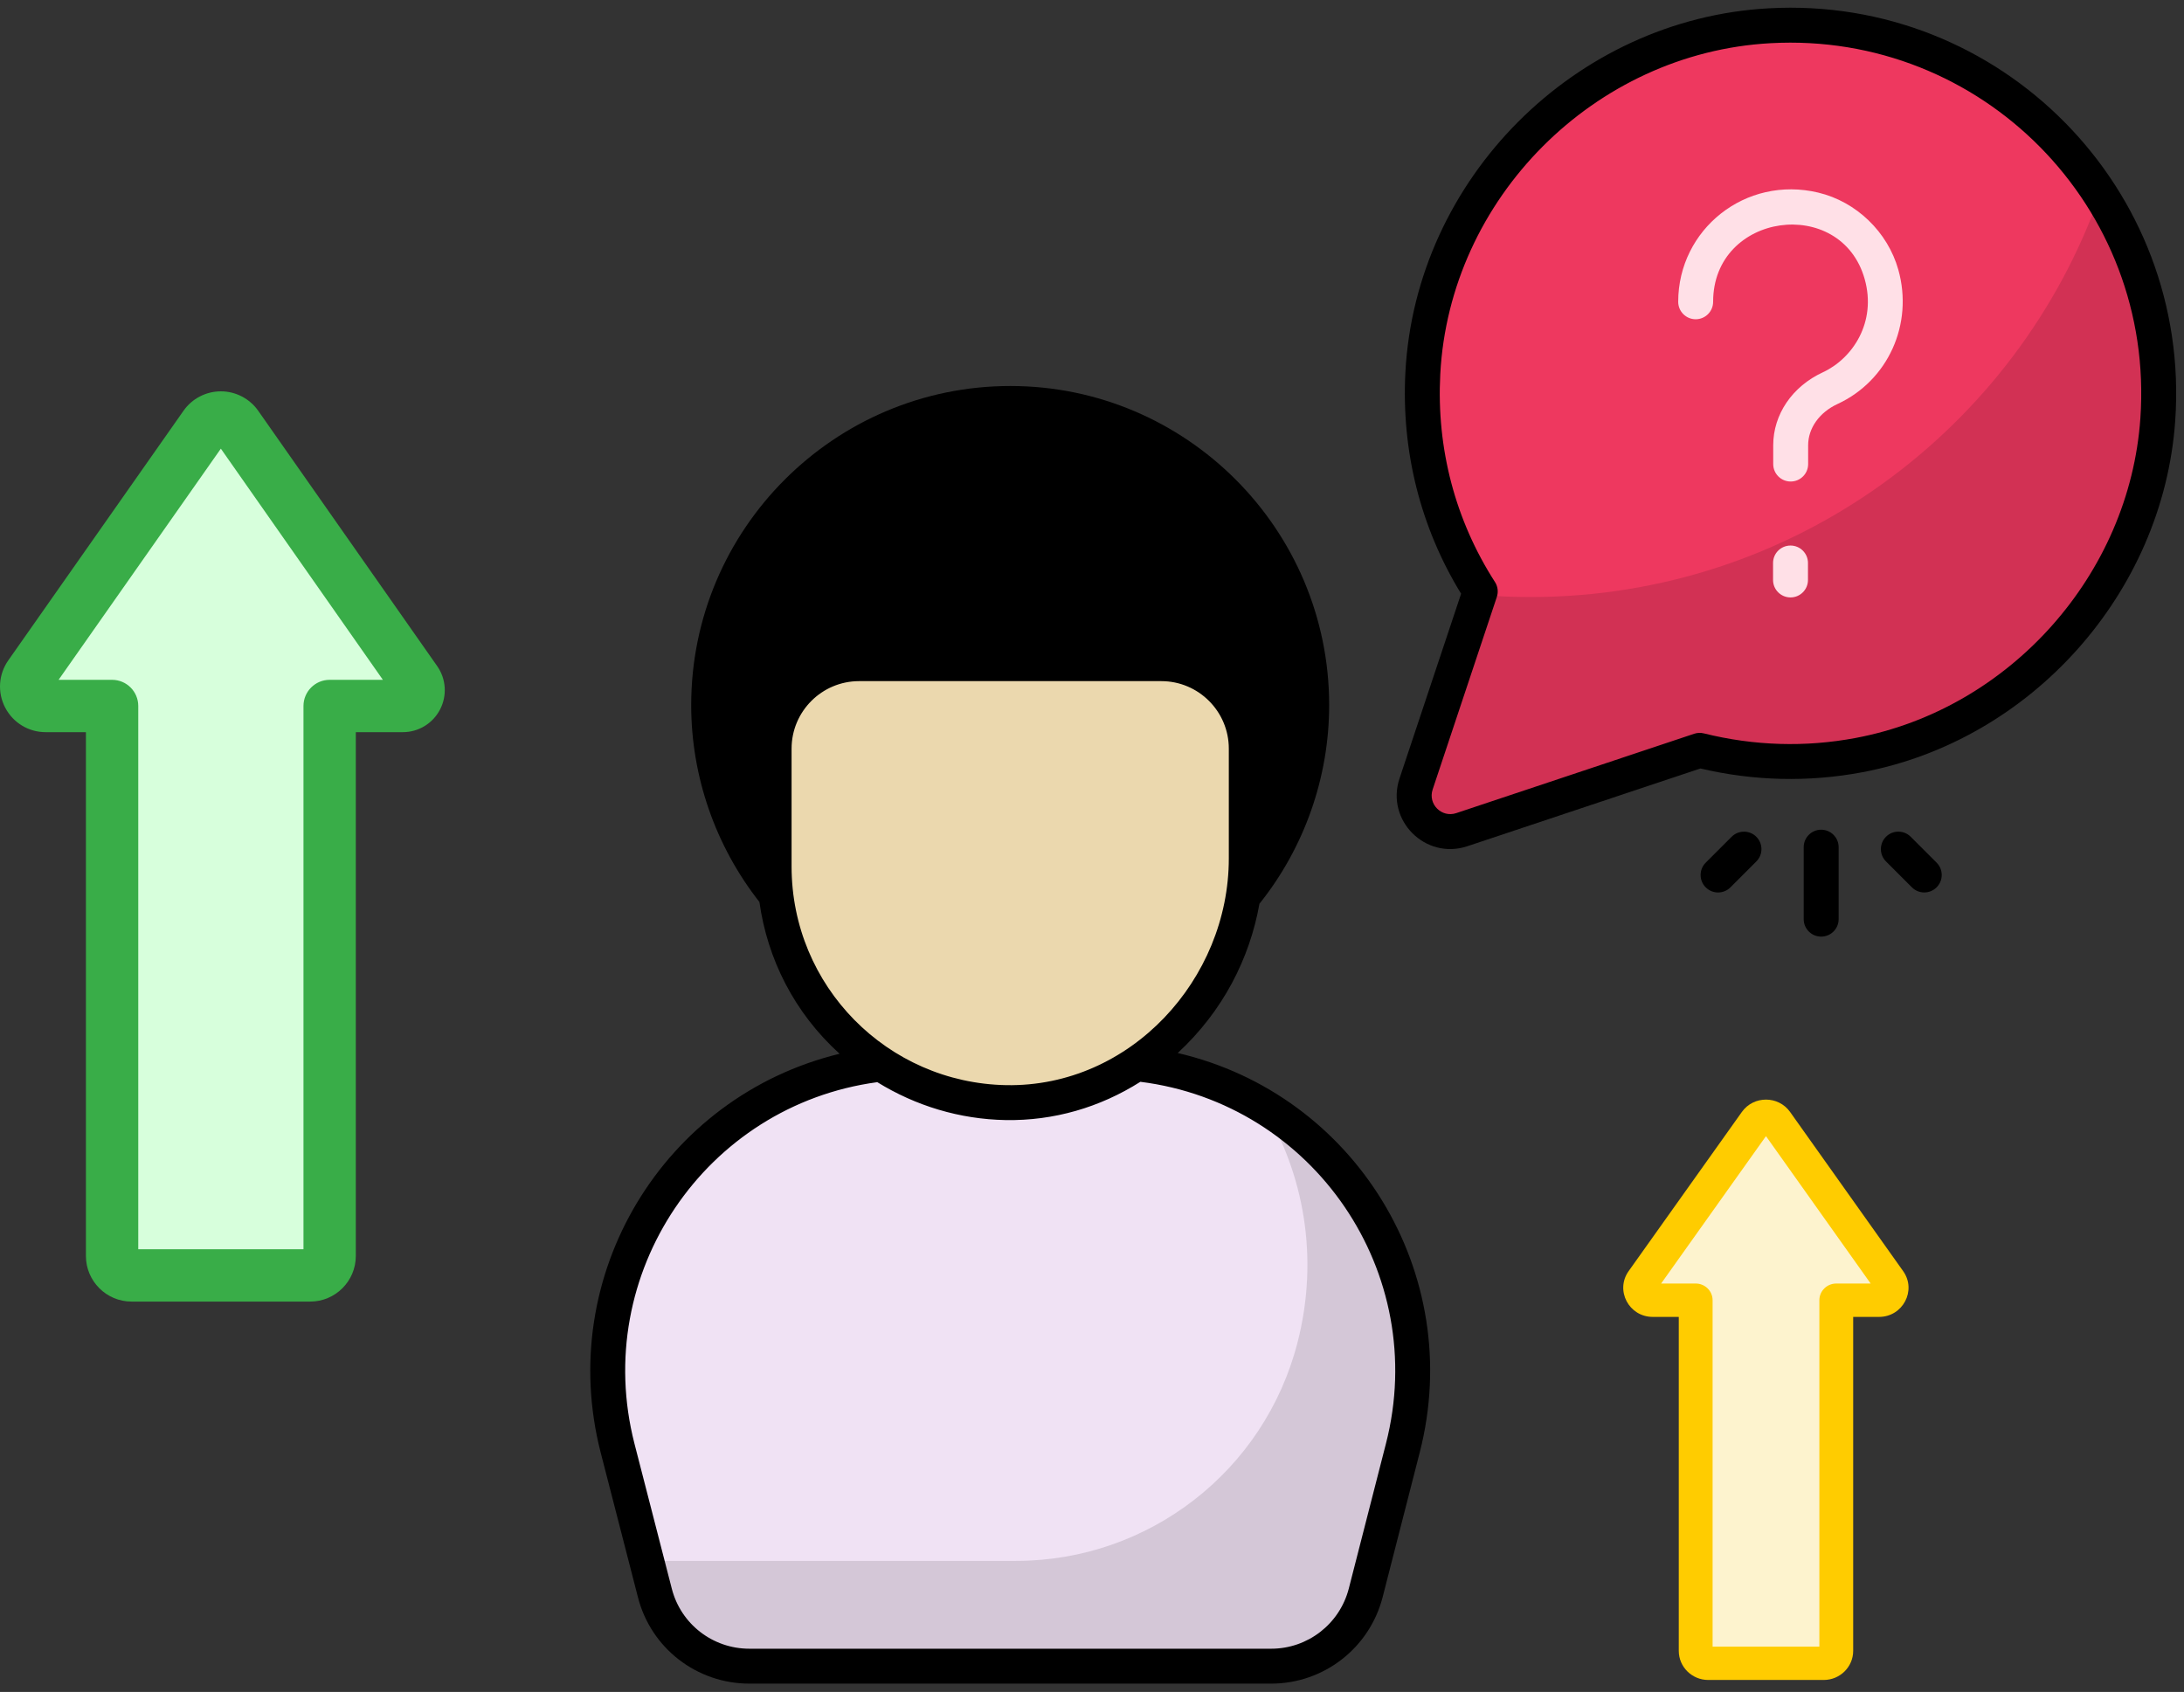 <svg width="222" height="172" viewBox="0 0 222 172" fill="none" xmlns="http://www.w3.org/2000/svg">
<rect x="0" y="0" width="222" height="172" fill="#333333" stroke="none"/>
<path d="M133.33 71.677C133.33 88.596 119.619 102.337 102.7 102.337C85.751 102.337 72.04 88.596 72.04 71.677C72.04 54.758 85.751 41.017 102.7 41.017C119.619 41.017 133.33 54.758 133.33 71.677Z" fill="black"/>
<path opacity="0.1" d="M133.333 71.672C133.333 88.601 119.629 102.334 102.7 102.334C90.234 102.334 79.524 94.906 74.745 84.225C78.574 85.981 82.835 86.931 87.297 86.931C104.226 86.931 117.931 73.198 117.931 56.269C117.931 51.778 116.952 47.517 115.196 43.688C125.877 48.467 133.333 59.206 133.333 71.672Z" fill="black"/>
<path d="M142.604 147.19L138.813 161.938C137.687 166.32 133.737 169.383 129.212 169.383H76.162C71.638 169.383 67.688 166.32 66.561 161.938L62.77 147.19C57.658 127.303 72.677 107.936 93.21 107.936H112.164C132.698 107.935 147.716 127.303 142.604 147.19Z" fill="#F0E2F4"/>
<path opacity="0.12" d="M142.608 147.192L138.813 161.934C137.68 166.325 133.743 169.383 129.211 169.383H76.162C71.631 169.383 67.694 166.325 66.561 161.934L65.725 158.677H103.267C116.763 158.677 128.532 149.543 131.888 136.486C134.111 127.848 132.539 119.308 128.361 112.426C139.747 119.28 146.233 133.115 142.608 147.192Z" fill="black"/>
<path d="M126.682 76.106V87.266C126.682 100.704 115.685 112.338 102.249 112.09C95.778 111.971 89.962 109.29 85.713 105.069C81.365 100.693 78.688 94.705 78.688 88.083V76.106C78.688 71.336 82.555 67.469 87.325 67.469H118.045C122.815 67.468 126.682 71.335 126.682 76.106Z" fill="#EBD8AE"/>
<path d="M219.336 42.654C218.161 59.469 205.506 73.661 188.939 76.766C183.294 77.824 177.843 77.537 172.77 76.277L148.587 84.343C145.717 85.3 142.985 82.57 143.942 79.7L150.467 60.124C146.386 53.781 144.201 46.13 144.628 37.955C145.611 19.089 161.008 3.653 179.871 2.618C202.418 1.381 220.913 20.082 219.336 42.654Z" fill="#EE385F"/>
<path opacity="0.12" d="M219.338 42.65C218.163 59.463 205.498 73.653 188.941 76.773C183.288 77.819 177.836 77.544 172.77 76.278L148.595 84.335C145.713 85.308 142.979 82.573 143.951 79.691L150.357 60.473C152.064 60.62 153.808 60.694 155.552 60.694C182.278 60.694 205.039 43.604 213.465 19.742C217.705 26.258 219.926 34.188 219.338 42.65Z" fill="black"/>
<path d="M61.052 147.639L64.849 162.383C66.168 167.548 70.823 171.154 76.17 171.154H129.217C134.543 171.154 139.198 167.55 140.537 162.384L144.317 147.637C148.977 129.491 137.754 111.243 119.713 107.047C124.319 102.786 127.029 97.431 128.02 91.875C132.585 86.17 135.107 79.025 135.107 71.681C135.107 53.793 120.57 39.24 102.702 39.24C84.812 39.24 70.259 53.793 70.259 71.681C70.259 78.93 72.728 86.01 77.193 91.691C78.004 97.481 80.726 102.935 85.342 107.124C67.426 111.477 56.442 129.656 61.052 147.639ZM76.913 76.105V84.683C74.886 80.69 73.809 76.289 73.809 71.681C73.809 55.751 86.772 42.789 102.702 42.789C118.614 42.789 131.559 55.751 131.559 71.681C131.559 76.21 130.464 80.645 128.456 84.638V76.105C128.456 70.364 123.786 65.693 118.046 65.693H87.326C81.584 65.693 76.913 70.364 76.913 76.105ZM80.463 88.083V76.105C80.463 72.321 83.541 69.243 87.326 69.243H118.046C121.829 69.243 124.907 72.321 124.907 76.105V87.266C124.907 99.533 114.915 110.532 102.281 110.315C90.203 110.091 80.463 100.254 80.463 88.083ZM89.175 110.011C93.08 112.421 97.549 113.778 102.215 113.865C107.112 113.948 111.8 112.581 115.918 109.974C133.518 112.187 145.34 129.381 140.879 146.756L137.101 161.498C136.169 165.094 132.926 167.605 129.218 167.605H76.17C72.447 167.605 69.206 165.096 68.288 161.501L64.491 146.755C60.072 129.52 71.68 112.375 89.175 110.011Z" fill="black"/>
<path d="M184.826 19.58C177.418 17.811 170.587 23.328 170.587 30.679C170.587 31.659 171.38 32.454 172.362 32.454C173.343 32.454 174.136 31.659 174.136 30.679C174.136 21.595 187.145 19.83 189.544 28.378C190.769 32.737 188.33 36.443 185.287 37.849C182.178 39.287 180.245 42.13 180.245 45.269V47.175C180.245 48.155 181.039 48.95 182.02 48.95C183.001 48.95 183.795 48.155 183.795 47.175V45.269C183.795 43.529 184.937 41.921 186.778 41.071C191.916 38.696 194.518 32.953 192.961 27.418C191.884 23.58 188.691 20.503 184.826 19.58Z" fill="#FFE0E7"/>
<path d="M182.003 55.459C181.022 55.459 180.228 56.253 180.228 57.233V58.958C180.228 59.938 181.022 60.733 182.003 60.733C182.984 60.733 183.778 59.938 183.778 58.958V57.233C183.778 56.253 182.984 55.459 182.003 55.459Z" fill="#FFE0E7"/>
<path d="M186.894 93.44V86.122C186.894 85.142 186.1 84.347 185.119 84.347C184.138 84.347 183.344 85.142 183.344 86.122V93.44C183.344 94.42 184.138 95.215 185.119 95.215C186.1 95.215 186.894 94.42 186.894 93.44Z" fill="black"/>
<path d="M175.894 90.208L178.528 87.576C179.221 86.882 179.221 85.758 178.528 85.065C177.835 84.372 176.712 84.373 176.018 85.064L173.384 87.697C172.691 88.39 172.691 89.514 173.384 90.207C174.077 90.9 175.2 90.901 175.894 90.208Z" fill="black"/>
<path d="M196.852 90.205C197.546 89.512 197.546 88.388 196.852 87.694L194.218 85.062C193.525 84.37 192.402 84.37 191.709 85.063C191.015 85.756 191.015 86.88 191.709 87.573L194.343 90.206C195.036 90.898 196.159 90.898 196.852 90.205Z" fill="black"/>
<path d="M179.774 0.846C160.098 1.926 143.882 18.185 142.855 37.863C142.438 45.872 144.394 53.63 148.519 60.358L142.259 79.138C140.84 83.394 144.889 87.441 149.148 86.027L172.847 78.122C178.29 79.401 183.812 79.532 189.266 78.511C206.493 75.282 219.885 60.254 221.107 42.778C222.755 19.177 203.376 -0.474 179.774 0.846ZM217.565 42.531C216.456 58.422 204.279 72.086 188.611 75.022C183.495 75.982 178.307 75.824 173.197 74.555C172.872 74.474 172.526 74.487 172.208 74.594L148.026 82.66C146.556 83.156 145.129 81.76 145.625 80.262L152.15 60.686C152.322 60.175 152.251 59.616 151.96 59.164C147.93 52.901 146.007 45.599 146.401 38.049C147.332 20.156 162.078 5.372 179.968 4.391C201.447 3.204 219.067 21.057 217.565 42.531Z" fill="black"/>
<path d="M190.749 131.942H186.498V166.56C186.498 167.236 185.938 167.783 185.249 167.783H173.769C173.079 167.783 172.52 167.236 172.52 166.56V131.942H168.251C167.24 131.942 166.648 130.826 167.229 130.015L178.486 114.304C178.983 113.61 180.034 113.61 180.531 114.305L191.772 130.016C192.352 130.826 191.76 131.942 190.749 131.942Z" fill="#FDF3CE"/>
<path d="M173.641 170.783H185.376C187.029 170.783 188.373 169.457 188.373 167.827V133.874H190.999C193.421 133.874 194.844 131.178 193.453 129.221L181.962 113.043C180.77 111.364 178.249 111.365 177.057 113.04L165.548 129.219C164.156 131.176 165.576 133.874 168 133.874H170.645V167.827C170.645 169.457 171.989 170.783 173.641 170.783ZM168.85 130.482L179.508 115.498L190.15 130.482H186.654C185.704 130.482 184.935 131.242 184.935 132.178V167.391H174.083V132.178C174.083 131.241 173.313 130.482 172.364 130.482L168.85 130.482Z" fill="#FFCC00"/>
<path d="M40.941 71.77H33.508V127.68C33.508 128.771 32.623 129.656 31.532 129.656H13.37C12.279 129.656 11.394 128.771 11.394 127.68V71.77H4.64C3.04 71.77 2.103 69.968 3.022 68.659L20.832 43.285C21.619 42.163 23.282 42.164 24.068 43.286L42.259 69.238C43.005 70.305 42.243 71.77 40.941 71.77Z" fill="#D7FFDC"/>
<path d="M44.727 72.131C45.465 70.713 45.353 69.019 44.437 67.712L26.247 41.759C25.38 40.522 23.962 39.785 22.453 39.783C22.451 39.783 22.45 39.783 22.449 39.783C20.941 39.783 19.523 40.52 18.655 41.755L0.845 67.129C-0.153 68.55 -0.276 70.389 0.525 71.931C1.326 73.473 2.903 74.43 4.64 74.43H8.734V127.679C8.734 130.235 10.814 132.316 13.37 132.316H31.532C34.088 132.316 36.168 130.235 36.168 127.679V74.43H40.941C42.539 74.43 43.99 73.549 44.727 72.131ZM33.508 69.11C32.039 69.11 30.848 70.301 30.848 71.77V126.996H14.054V71.77C14.054 70.301 12.863 69.11 11.394 69.11H5.955L22.449 45.61L38.92 69.11L33.508 69.11Z" fill="#39AD48"/>
</svg>
